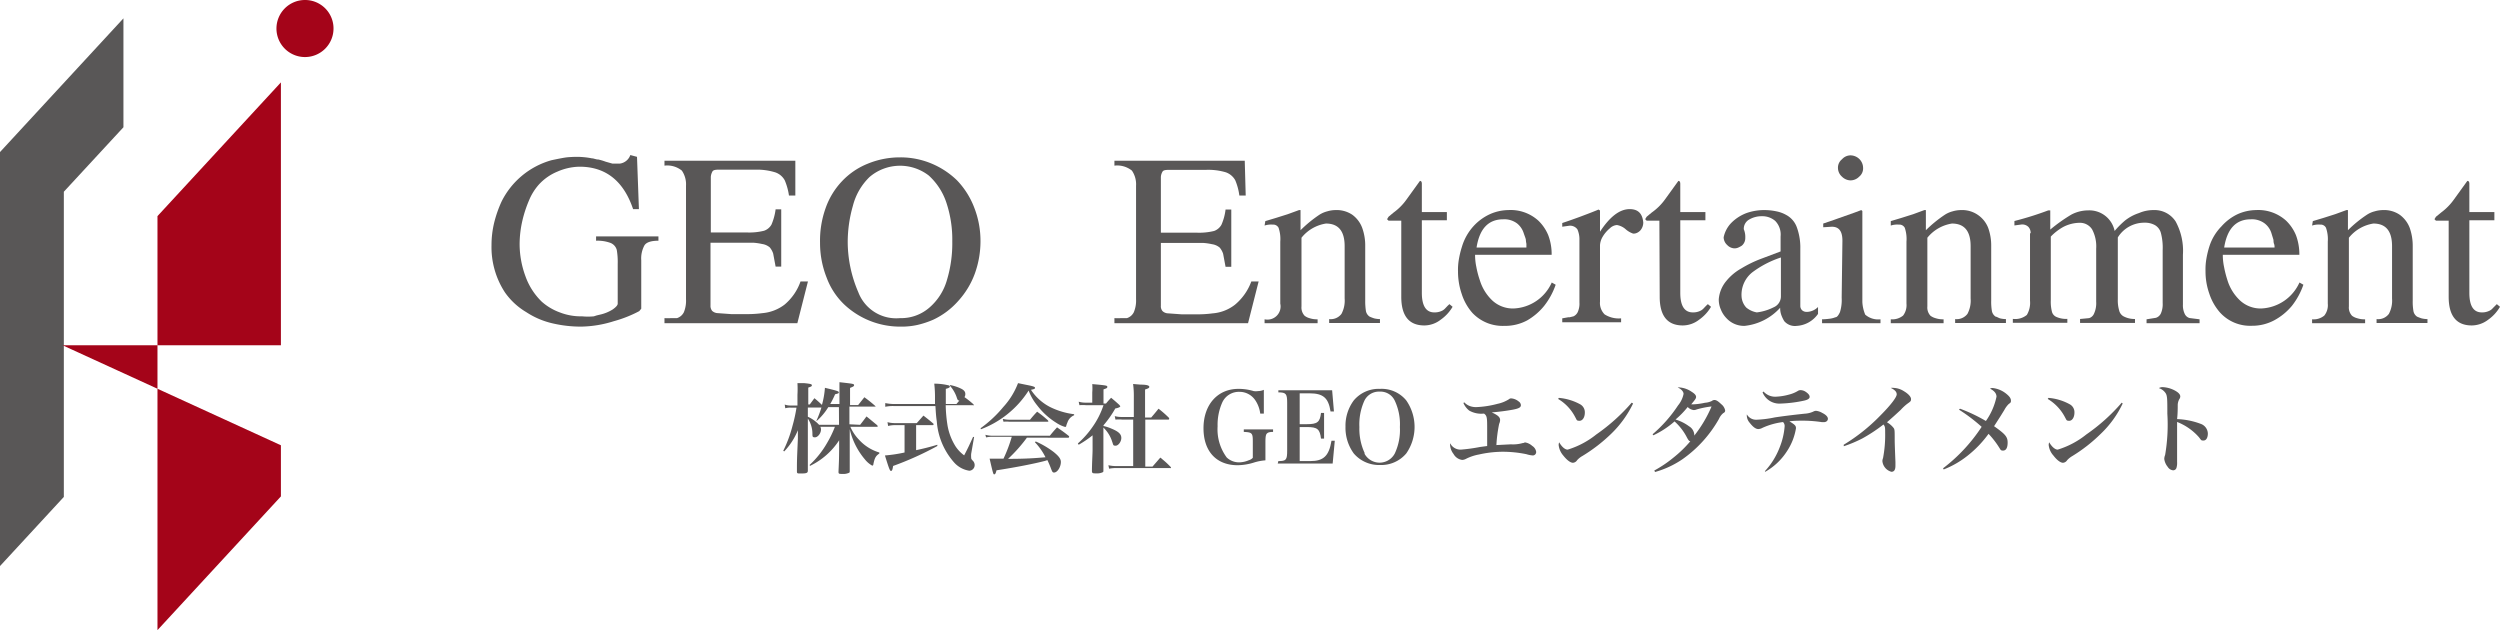 <svg xmlns="http://www.w3.org/2000/svg" viewBox="0 0 235.75 59.42"><defs><style>.cls-1{fill:#595757;}.cls-2{fill:#a40419;}</style></defs><g id="レイヤー_2" data-name="レイヤー 2"><g id="レイヤー_2-2" data-name="レイヤー 2"><path class="cls-1" d="M81.11,40.06c.26-.33.35-.45.6-.79.44.35.57.47,1,.82,0,0,.06.08.06.1s0,.06-.1.06H80.19A4.07,4.07,0,0,0,81,41.46a4.2,4.2,0,0,0,1.92,1.21v.1c-.34.23-.44.41-.56,1,0,.09-.06.14-.11.14a2.36,2.36,0,0,1-.69-.59,6.77,6.77,0,0,1-1.43-2.85v1.61c0,1.24,0,1.24,0,2.32,0,.11,0,.16-.08.19a1.28,1.28,0,0,1-.63.1c-.28,0-.35,0-.35-.2.05-1.13.05-1.13.06-2.14v-.83a6.79,6.79,0,0,1-2.74,2.41l-.05-.08A8.67,8.67,0,0,0,78,41.76a9.88,9.88,0,0,0,.73-1.51H77.36a.53.53,0,0,1,.06.25c0,.36-.3.74-.57.74s-.23-.11-.24-.4a2.61,2.61,0,0,0-.43-1.37v.45c0,2,0,3.39,0,4.45,0,.24-.12.28-.71.28-.25,0-.32,0-.32-.19,0-1.05,0-1.05.09-3.09l0-.8a6.4,6.4,0,0,1-1.29,2l-.09-.06a11.79,11.79,0,0,0,.87-2.34,14.64,14.64,0,0,0,.38-1.73h-.56a1.63,1.63,0,0,0-.5.06L74,38.15a1.55,1.55,0,0,0,.57.09h.63v-1a10.31,10.31,0,0,0,0-1.11l.64,0c.57.06.72.09.72.2s-.09.13-.34.22v1.59h.14l.44-.59c.33.27.4.34.71.63a7.89,7.89,0,0,0,.28-1.61c1.17.28,1.31.33,1.31.43s-.08.11-.35.18a8.67,8.67,0,0,1-.46.92h.87v-1c0-.54,0-.67,0-1.06l.61.07c.67.08.77.1.77.21s-.09.14-.38.26V38.2h.76l.59-.74a12.17,12.17,0,0,1,1,.8s.06.06.06.08,0,0-.09,0H80.1v1.67Zm-2-1.67h-1A5.64,5.64,0,0,1,77,39.71L77,39.65a10.3,10.3,0,0,0,.46-1.22H76.18v.87a3.28,3.28,0,0,1,1.06.76h1.88Z"/><path class="cls-1" d="M88.17,38.1c0-.27,0-.43,0-.76a10.55,10.55,0,0,0-.07-1.16,5.7,5.7,0,0,1,1.4.17.14.14,0,0,1,.07.09c0,.1-.09.15-.38.23,0,.44,0,.71,0,.82s0,.27,0,.61h1l.28-.33c-.15,0-.17-.05-.28-.38a3.19,3.19,0,0,0-.6-1l0-.08a4.16,4.16,0,0,1,1,.32c.32.15.44.31.44.52a.52.52,0,0,1-.08.3,8.9,8.9,0,0,1,.83.66s.06.07.06.1-.05,0-.11,0H89.18a13.85,13.85,0,0,0,.17,1.9,5.44,5.44,0,0,0,.77,2,3.34,3.34,0,0,0,.8.83c.39-.74.5-1,.84-1.74l.1,0-.28,1.6a2.11,2.11,0,0,0,0,.32c0,.12,0,.17.17.34a.57.57,0,0,1,.16.38.53.53,0,0,1-.5.55A2.4,2.4,0,0,1,90,43.64a6.56,6.56,0,0,1-1.66-3.9c-.07-.46-.09-.83-.13-1.45H84.27a3.44,3.44,0,0,0-.79.07l0-.35a4.41,4.41,0,0,0,.84.09Zm-1.78,4.35c.66-.14,1.24-.28,2-.51l0,.12a29.54,29.54,0,0,1-4.17,1.88c-.05.35-.1.47-.2.47s-.18-.19-.57-1.46a13.55,13.55,0,0,0,1.85-.28V40.09h-.92a2.59,2.59,0,0,0-.63.08l-.06-.36a2.72,2.72,0,0,0,.69.09h2.07l.63-.71c.41.32.54.42.95.77,0,0,0,.06,0,.08s0,.05-.08.05H86.39Z"/><path class="cls-1" d="M92.47,40.38a11.37,11.37,0,0,0,2.14-2A7,7,0,0,0,96,36.13l.73.15c.67.13.87.19.87.29s-.07.12-.38.19A4.74,4.74,0,0,0,99,38.37a7,7,0,0,0,2.29.69v.1a1.1,1.1,0,0,0-.63.68,2.22,2.22,0,0,0-.11.3c0,.09-.06.12-.11.12a2.88,2.88,0,0,1-.8-.37,6.72,6.72,0,0,1-1.84-1.67,4.94,4.94,0,0,1-.8-1.39,9.19,9.19,0,0,1-4.5,3.65Zm4.37.89a14.19,14.19,0,0,1-1.78,2c1.72,0,2.59-.07,3.53-.15a5.75,5.75,0,0,0-1-1.42l.08-.07a8.2,8.2,0,0,1,1.7,1c.48.39.67.65.67.93,0,.48-.33,1-.64,1-.13,0-.16-.05-.26-.29a9.05,9.05,0,0,0-.37-.88l-.22.07c-.94.25-2.7.6-4.58.89-.07.28-.12.38-.21.38s-.1,0-.44-1.48c.37,0,.59,0,1,0h.31a13.54,13.54,0,0,0,.78-2.06H93.57a2.43,2.43,0,0,0-.58.06L92.92,41a2.43,2.43,0,0,0,.67.09H99c.29-.36.38-.46.68-.79.5.35.66.45,1.13.83a.12.12,0,0,1,0,.09s0,.06-.1.06ZM94.56,39.5a2.63,2.63,0,0,0,.68.08h1.89c.28-.34.38-.45.67-.76.46.33.59.44,1,.8,0,0,.06.07.06.1s0,.05-.11.05H95.19a3,3,0,0,0-.56,0Z"/><path class="cls-1" d="M104.05,40.17a4.24,4.24,0,0,1,.81.27c.64.27.88.51.88.86s-.28.73-.54.73-.21-.09-.32-.37a3.12,3.12,0,0,0-.83-1.34v2c0,1,0,1.47,0,2.05,0,.1,0,.13-.08.17a1.27,1.27,0,0,1-.59.1c-.31,0-.4,0-.41-.21,0-.75.06-1.62.06-2V41.05a9.71,9.71,0,0,1-1.31.89l-.08-.12a8.63,8.63,0,0,0,1.42-1.61,7.73,7.73,0,0,0,1-2h-1.65a3.42,3.42,0,0,0-.62,0l-.07-.33a2.32,2.32,0,0,0,.7.09H103V37a4.87,4.87,0,0,0,0-.78c1.37.12,1.42.14,1.42.26s-.08.14-.36.24v1.33h.24a6.17,6.17,0,0,1,.48-.54c.34.28.45.38.76.66.08.1.1.12.1.15s-.08.13-.47.2a9.56,9.56,0,0,1-1.09,1.56Zm1.79-.6a3.12,3.12,0,0,0-.65,0l-.07-.33a2.45,2.45,0,0,0,.72.08h1.08V37.44a8.3,8.3,0,0,0-.07-1.23l.7.06c.65,0,.83.1.83.21s-.12.16-.4.25v2.64h.58c.31-.36.4-.47.69-.83a10,10,0,0,1,1,.88s0,.06,0,.08,0,.07-.1.07H108V44h.68l.74-.85c.46.38.59.49,1,.91,0,0,0,.06,0,.08s0,0-.09,0h-5a3.25,3.25,0,0,0-.74.06l-.07-.33a3.29,3.29,0,0,0,.8.08h1.54V39.57Z"/><path class="cls-1" d="M120.05,40.49v.24c-.33,0-.48.05-.58.15s-.14.28-.14.83v.78c0,.48,0,.63,0,.92a4.76,4.76,0,0,0-1.09.21,5.31,5.31,0,0,1-1.53.25c-2,0-3.22-1.3-3.22-3.49s1.3-3.71,3.3-3.71a4.88,4.88,0,0,1,1.43.21,1.4,1.4,0,0,0,.41,0,1.37,1.37,0,0,0,.55-.12V39h-.34a2.87,2.87,0,0,0-.47-1.26,1.79,1.79,0,0,0-1.5-.79,1.72,1.72,0,0,0-1.61,1,5.18,5.18,0,0,0-.44,2.25,4.46,4.46,0,0,0,.86,2.94,1.69,1.69,0,0,0,1.18.46,2.37,2.37,0,0,0,.9-.2.78.78,0,0,0,.38-.23V41.6c0-.76-.08-.84-.85-.87v-.24Z"/><path class="cls-1" d="M120.55,43.48c.74,0,.83-.11.83-1V38c0-.85-.09-1-.83-1V36.8h5.07l.17,2h-.32c-.2-1.28-.69-1.71-2-1.71h-.91V40h.67c1,0,1.24-.19,1.34-1.06h.29v2.42h-.29c-.11-.9-.34-1.09-1.34-1.09h-.67v3.21h1c1.25,0,1.76-.48,2-1.92l.31,0-.2,2.15h-5.18Z"/><path class="cls-1" d="M127.66,37.76a3.07,3.07,0,0,1,2.48-1.09,3,3,0,0,1,2.47,1.09,4.38,4.38,0,0,1,0,5,3.09,3.09,0,0,1-2.47,1.09,3.13,3.13,0,0,1-2.48-1.09,4.11,4.11,0,0,1-.78-2.52A4,4,0,0,1,127.66,37.76Zm1,5a1.62,1.62,0,0,0,2.87,0,5.22,5.22,0,0,0,.48-2.49,5.21,5.21,0,0,0-.48-2.48,1.49,1.49,0,0,0-1.43-.86,1.52,1.52,0,0,0-1.44.86,5.4,5.4,0,0,0-.47,2.48A5.41,5.41,0,0,0,128.7,42.75Z"/><path class="cls-1" d="M138.08,37.94a1.43,1.43,0,0,0,.55.36,1.66,1.66,0,0,0,.59.09,9,9,0,0,0,2-.31,3.23,3.23,0,0,0,1.07-.43.3.3,0,0,1,.24-.08,1.24,1.24,0,0,1,.67.28.45.45,0,0,1,.22.35c0,.21-.17.32-.75.43s-1.37.21-2,.26c.58.26.79.45.79.72a.9.9,0,0,1-.09.36,13.34,13.34,0,0,0-.26,2l1.37-.07a3.27,3.27,0,0,0,1.11-.12c.14,0,.15-.06.23-.06a1.32,1.32,0,0,1,.67.33.79.79,0,0,1,.37.55.32.32,0,0,1-.31.35,2.58,2.58,0,0,1-.61-.12,11.12,11.12,0,0,0-2.28-.23,10.48,10.48,0,0,0-2.2.26,4.48,4.48,0,0,0-1.22.41.79.79,0,0,1-.36.1,1.09,1.09,0,0,1-.81-.56,1.48,1.48,0,0,1-.32-.79.57.57,0,0,1,0-.22,1.09,1.09,0,0,0,1,.6,16,16,0,0,0,1.82-.25l.67-.09c0-.49,0-1.07,0-1.54,0-1.11,0-1.31-.3-1.52a2.3,2.3,0,0,1-1.39-.28A1.8,1.8,0,0,1,138,38Z"/><path class="cls-1" d="M147,37.52a5.1,5.1,0,0,1,2,.6.86.86,0,0,1,.45.79c0,.44-.21.77-.5.77s-.25-.07-.39-.31a4.25,4.25,0,0,0-1.63-1.75Zm7,.53a10,10,0,0,1-2.08,2.87A15.17,15.17,0,0,1,149.22,43a1.91,1.91,0,0,0-.5.4.51.51,0,0,1-.39.24c-.24,0-.58-.26-.91-.68a1.79,1.79,0,0,1-.44-1,.72.72,0,0,1,.05-.25c.25.43.55.69.8.69a8.07,8.07,0,0,0,2.7-1.43,18,18,0,0,0,3.34-3Z"/><path class="cls-1" d="M156,44.37a11.37,11.37,0,0,0,1.81-1.22,11.21,11.21,0,0,0,1.59-1.54c-.12,0-.2-.13-.32-.35a5.18,5.18,0,0,0-1.17-1.52,8.43,8.43,0,0,1-2,1.31l-.07-.1a12.92,12.92,0,0,0,2.4-2.72,2.47,2.47,0,0,0,.52-1.08c0-.22-.21-.46-.55-.61a.52.52,0,0,1,.22,0,2.31,2.31,0,0,1,1.1.41c.29.18.41.33.41.48s-.1.27-.46.7h.2a6.4,6.4,0,0,0,1.1-.15,1.79,1.79,0,0,0,.65-.17.38.38,0,0,1,.25-.09c.16,0,.34.11.63.39a1,1,0,0,1,.37.58c0,.1,0,.18-.18.27a1.45,1.45,0,0,0-.4.54,11.64,11.64,0,0,1-3.45,3.81,8.86,8.86,0,0,1-2.58,1.2ZM160,38.61a.74.74,0,0,1-.28.06.93.93,0,0,1-.57-.29A8.15,8.15,0,0,1,158,39.56a4.15,4.15,0,0,1,1.28.64,1,1,0,0,1,.49.77.54.54,0,0,1,0,.11,12,12,0,0,0,1.63-2.75A8.23,8.23,0,0,0,160,38.61Z"/><path class="cls-1" d="M166.43,44.43a6.93,6.93,0,0,0,1.38-2.21,6.66,6.66,0,0,0,.48-2,.52.52,0,0,0-.15-.42,6.68,6.68,0,0,0-1.93.54.87.87,0,0,1-.4.12c-.24,0-.5-.19-.82-.6a1.06,1.06,0,0,1-.26-.59.58.58,0,0,1,0-.19,1,1,0,0,0,.9.5,10.15,10.15,0,0,0,1.74-.22c.73-.11,1.59-.22,2.81-.35a2.24,2.24,0,0,0,.8-.19.6.6,0,0,1,.27-.08,1.41,1.41,0,0,1,.59.2c.35.17.53.37.53.55s-.15.32-.39.32l-.16,0a12.22,12.22,0,0,0-1.72-.14c-.57,0-.86,0-1.36.06.54.33.62.42.62.66a5.51,5.51,0,0,1-.81,2.1,5.88,5.88,0,0,1-2.09,2Zm-.13-7.51a1.47,1.47,0,0,0,1.11.49,5.35,5.35,0,0,0,1.29-.2,3,3,0,0,0,.83-.34.46.46,0,0,1,.28-.08.9.9,0,0,1,.5.18c.23.16.34.31.34.45s-.12.27-.53.36a12.24,12.24,0,0,1-2.3.28A1.7,1.7,0,0,1,166.21,37Z"/><path class="cls-1" d="M173.86,41.94a17.24,17.24,0,0,0,3.45-2.75c1-1,1.55-1.74,1.55-2s-.21-.44-.56-.61a1.08,1.08,0,0,1,.3,0,1.91,1.91,0,0,1,.94.31c.42.25.67.53.67.74s-.05.23-.37.46a4.88,4.88,0,0,0-.6.56c-.65.6-.65.6-1.3,1.17a2.14,2.14,0,0,1,.63.54c.09.13.1.22.1.91,0,.42,0,.54.07,2.3,0,.13,0,.26,0,.35,0,.38-.12.57-.38.57a1.16,1.16,0,0,1-.85-1,.74.74,0,0,1,.06-.29,11.49,11.49,0,0,0,.2-2.39c0-.47,0-.6-.16-.78a15,15,0,0,1-2,1.32,12.18,12.18,0,0,1-1.74.73Z"/><path class="cls-1" d="M184.83,38.54a15.2,15.2,0,0,1,2.44,1.16,6.17,6.17,0,0,0,1-2.29c0-.3-.2-.55-.61-.76a.43.43,0,0,1,.24-.06,2.46,2.46,0,0,1,1.36.6c.26.22.37.4.37.58s0,.17-.23.35a2.3,2.3,0,0,0-.39.54l-.34.55-.48.75s-.08.13-.15.23c1.07.76,1.28,1,1.28,1.55s-.19.75-.43.75-.23-.08-.37-.29a8.19,8.19,0,0,0-1-1.29,10.28,10.28,0,0,1-2,2.08,8.69,8.69,0,0,1-2.23,1.28l-.06-.11a15.76,15.76,0,0,0,3.64-3.91,16.08,16.08,0,0,0-2.14-1.62Z"/><path class="cls-1" d="M193.17,37.52a5,5,0,0,1,2,.6.85.85,0,0,1,.45.79c0,.44-.21.77-.49.77s-.25-.07-.39-.31a4.34,4.34,0,0,0-1.64-1.75Zm7,.53a9.63,9.63,0,0,1-2.08,2.87A14.81,14.81,0,0,1,195.43,43a2.1,2.1,0,0,0-.5.4.51.51,0,0,1-.39.24c-.24,0-.58-.26-.9-.68a1.75,1.75,0,0,1-.45-1,.72.72,0,0,1,.05-.25c.25.43.56.69.8.69a8.07,8.07,0,0,0,2.7-1.43,17.66,17.66,0,0,0,3.34-3Z"/><path class="cls-1" d="M204,36.51a2.68,2.68,0,0,1,1,.27c.4.2.6.4.6.61a.45.45,0,0,1-.09.25,1.18,1.18,0,0,0-.15.61c0,.18,0,.78-.06,1.27a7.08,7.08,0,0,1,2.23.45,1,1,0,0,1,.67.91c0,.4-.16.66-.4.66s-.2,0-.44-.31a5.33,5.33,0,0,0-2.06-1.44v1.45c0,.78,0,.78,0,1.88,0,.16,0,.29,0,.44a1.59,1.59,0,0,1-.06.56.32.32,0,0,1-.32.23.66.66,0,0,1-.5-.32,1.47,1.47,0,0,1-.33-.75,1,1,0,0,1,.08-.37,16.86,16.86,0,0,0,.21-3.9c0-1.33,0-1.68-.16-1.93a1.19,1.19,0,0,0-.64-.48A.67.67,0,0,1,204,36.51Z"/><path class="cls-1" d="M60.07,14.79l.18,4.93H59.7c-.89-2.65-2.58-4-5.05-4a5.42,5.42,0,0,0-2.08.46,4.88,4.88,0,0,0-1.76,1.23,5.23,5.23,0,0,0-.92,1.48,11.38,11.38,0,0,0-.63,1.92A10,10,0,0,0,49,23a8.68,8.68,0,0,0,.14,1.55,8.77,8.77,0,0,0,.41,1.5,6.23,6.23,0,0,0,1.55,2.41,5.28,5.28,0,0,0,1.69,1,5.48,5.48,0,0,0,2.11.37A5.72,5.72,0,0,0,56,29.83l.28-.09.3-.07a3.77,3.77,0,0,0,1.2-.49c.31-.22.47-.4.47-.55V24.88a6.65,6.65,0,0,0-.09-1.32,1,1,0,0,0-.58-.65,3.58,3.58,0,0,0-1.37-.21v-.41h5.88v.41c-.7,0-1.14.15-1.32.44a2.59,2.59,0,0,0-.3,1.41v4.56l-.19.23a11.71,11.71,0,0,1-2.4.95,10.66,10.66,0,0,1-3.1.51,11.62,11.62,0,0,1-2.64-.3,7.58,7.58,0,0,1-2.52-1.07,6.48,6.48,0,0,1-2-1.85,7.79,7.79,0,0,1-1.27-4.46A9,9,0,0,1,46.6,21a11.31,11.31,0,0,1,.7-2A7.53,7.53,0,0,1,52,15.11c.7-.15,1.18-.24,1.43-.27s.71-.05.93-.05a7.59,7.59,0,0,1,1.45.14,1,1,0,0,1,.26.05l.25.06h.1l0,0a5.57,5.57,0,0,1,.7.21l.64.18.23,0,.17,0,.28,0a1.22,1.22,0,0,0,1-.81Z"/><path class="cls-1" d="M64.3,16.09a2.18,2.18,0,0,0-1.64-.47v-.46H75L75,18.44h-.6A5.83,5.83,0,0,0,74,17a1.62,1.62,0,0,0-.87-.74A5.82,5.82,0,0,0,71.24,16H67.73c-.3,0-.47.05-.54.16a1.22,1.22,0,0,0-.16.51v5.25h3.36a5.82,5.82,0,0,0,1.66-.16,1.28,1.28,0,0,0,.7-.58,5.34,5.34,0,0,0,.39-1.44h.53v5.4h-.53l-.23-1.23a1.76,1.76,0,0,0-.32-.58,1.42,1.42,0,0,0-.72-.32,5.47,5.47,0,0,0-.81-.12H71l-.65,0H67v5.92a.74.74,0,0,0,.16.51.83.83,0,0,0,.54.21l1.24.09h1.35a10.86,10.86,0,0,0,1.6-.09,4,4,0,0,0,2.1-.81,5,5,0,0,0,1.5-2.18h.7l-1,3.94H62.66V30a5.82,5.82,0,0,0,.62,0l.35,0,.21,0a1.09,1.09,0,0,0,.65-.56,2.86,2.86,0,0,0,.2-1.23V17.52A2.28,2.28,0,0,0,64.3,16.09Z"/><path class="cls-1" d="M77.84,19.67a7.11,7.11,0,0,1,1.55-2.57,6.83,6.83,0,0,1,2.43-1.66,7.94,7.94,0,0,1,3.05-.6,7.55,7.55,0,0,1,2.94.57A7.72,7.72,0,0,1,90.24,17a7.62,7.62,0,0,1,1.62,2.55,8.61,8.61,0,0,1,.6,3.19,9,9,0,0,1-.53,3.05,7.81,7.81,0,0,1-1.55,2.57A7.23,7.23,0,0,1,88,30.15a8.56,8.56,0,0,1-1.48.49,6.81,6.81,0,0,1-1.6.16,7.68,7.68,0,0,1-5.28-2.06,6.72,6.72,0,0,1-1.68-2.54,8.86,8.86,0,0,1-.63-3.31A9.11,9.11,0,0,1,77.84,19.67Zm3.1,7.89A3.82,3.82,0,0,0,84.87,30a4.06,4.06,0,0,0,2.78-1,5.37,5.37,0,0,0,1.64-2.57,12,12,0,0,0,.51-3.66,11,11,0,0,0-.56-3.67,6,6,0,0,0-1.66-2.55,4.43,4.43,0,0,0-5.58.14,5.76,5.76,0,0,0-1.57,2.71,12.43,12.43,0,0,0-.49,3.47A12.05,12.05,0,0,0,80.94,27.56Z"/><path class="cls-1" d="M106.74,16.09a2.21,2.21,0,0,0-1.65-.47v-.46h12.29l.09,3.28h-.6a5.46,5.46,0,0,0-.39-1.45,1.64,1.64,0,0,0-.88-.74,5.79,5.79,0,0,0-1.92-.23h-3.52c-.29,0-.47.05-.53.16a1.09,1.09,0,0,0-.16.51v5.25h3.35a5.9,5.9,0,0,0,1.67-.16,1.3,1.3,0,0,0,.69-.58,5,5,0,0,0,.39-1.44h.54v5.4h-.54l-.23-1.23a1.76,1.76,0,0,0-.32-.58,1.42,1.42,0,0,0-.72-.32,5.47,5.47,0,0,0-.81-.12h-.07l-.65,0h-3.3v5.92a.69.69,0,0,0,.16.51.8.8,0,0,0,.53.21l1.25.09h1.34a10.67,10.67,0,0,0,1.6-.09,3.91,3.91,0,0,0,2.1-.81A5.15,5.15,0,0,0,118,26.54h.69l-1,3.94H105.09V30a6.13,6.13,0,0,0,.63,0l.34,0,.21,0a1.09,1.09,0,0,0,.65-.56,2.83,2.83,0,0,0,.21-1.23V17.52A2.28,2.28,0,0,0,106.74,16.09Z"/><path class="cls-1" d="M119.32,20.85l1-.3,1.11-.35,1.07-.39h.14v1.9a11.91,11.91,0,0,1,1.75-1.44,2.56,2.56,0,0,1,.77-.34,2.8,2.8,0,0,1,.78-.12,2.64,2.64,0,0,1,1.58.44,2.69,2.69,0,0,1,.94,1.25,4.87,4.87,0,0,1,.28,1.71v5.14a6,6,0,0,0,.07,1,.82.82,0,0,0,.35.51,3.87,3.87,0,0,0,.42.16,2.36,2.36,0,0,0,.55.07v.37h-4.79v-.37a1.27,1.27,0,0,0,1.16-.49,2.67,2.67,0,0,0,.3-1.46V23.21c0-1.42-.59-2.13-1.76-2.13a3.67,3.67,0,0,0-2.31,1.34V28.9a1.13,1.13,0,0,0,.3.88,1.33,1.33,0,0,0,.48.23,2.2,2.2,0,0,0,.74.1v.37h-5v-.37a1.24,1.24,0,0,0,1.48-1.48V22.79a3.3,3.3,0,0,0-.16-1.31.57.57,0,0,0-.55-.3,2,2,0,0,0-.77.09Z"/><path class="cls-1" d="M132.14,20.81h-1.2l-.14-.14.14-.23.25-.21.23-.19a5.28,5.28,0,0,0,1.21-1.22l1.27-1.76c.12,0,.18.09.18.28V20h2.36v.77h-2.36v6.84c0,1.24.4,1.85,1.18,1.85a1.57,1.57,0,0,0,.77-.18,1.06,1.06,0,0,0,.28-.23l.2-.21.17-.16.3.25a3.89,3.89,0,0,1-1.14,1.23,2.53,2.53,0,0,1-1.52.53c-1.45,0-2.18-.9-2.18-2.71Z"/><path class="cls-1" d="M138.94,21.34a4.83,4.83,0,0,1,1.55-1.14,4.4,4.4,0,0,1,1.74-.39,3.89,3.89,0,0,1,2.84,1,4.07,4.07,0,0,1,.93,1.37,5,5,0,0,1,.32,1.85H139.1a5.62,5.62,0,0,0,.12,1.15,8.67,8.67,0,0,0,.33,1.25,4.39,4.39,0,0,0,1.17,1.9,2.85,2.85,0,0,0,2,.76,4.12,4.12,0,0,0,3.61-2.45l.37.21a6.81,6.81,0,0,1-1.09,2A5.76,5.76,0,0,1,144,30.22a4.41,4.41,0,0,1-2.13.51,4,4,0,0,1-1.51-.23,3.94,3.94,0,0,1-1.52-1,5,5,0,0,1-1-1.78,6.53,6.53,0,0,1-.35-2.11,5.82,5.82,0,0,1,.09-1.2,8.43,8.43,0,0,1,.28-1.14A5,5,0,0,1,138.94,21.34Zm5,2c0-.11,0-.23,0-.35a2.32,2.32,0,0,1-.05-.35c0-.12-.1-.34-.21-.67a1.91,1.91,0,0,0-.62-.9,2,2,0,0,0-1.3-.39c-1.4,0-2.24.88-2.52,2.66Z"/><path class="cls-1" d="M148.94,23v-.37a2.32,2.32,0,0,0-.19-1,.85.85,0,0,0-.8-.34l-.63.09v-.35c.55-.18,1.14-.39,1.76-.62.83-.31,1.39-.53,1.66-.65l.14.09v2c.93-1.42,1.86-2.13,2.8-2.13.79,0,1.21.42,1.28,1.27a1.14,1.14,0,0,1-.26.72,1,1,0,0,1-.21.18.8.8,0,0,1-.48.14,2.08,2.08,0,0,1-.74-.44,1.69,1.69,0,0,0-.79-.37,1.06,1.06,0,0,0-.67.31,3.08,3.08,0,0,0-.67.78,1.76,1.76,0,0,0-.26.81v5.32a1.51,1.51,0,0,0,.44,1.21,2.49,2.49,0,0,0,1.55.37v.37h-5.55v-.37l.55-.1.14,0,.37-.09a.84.84,0,0,0,.4-.4,1.94,1.94,0,0,0,.16-.92Z"/><path class="cls-1" d="M156.48,20.81h-1.2l-.14-.14.14-.23.25-.21.23-.19A5.28,5.28,0,0,0,157,18.82l1.27-1.76c.12,0,.18.09.18.28V20h2.37v.77h-2.37v6.84c0,1.24.4,1.85,1.19,1.85a1.55,1.55,0,0,0,.76-.18,1.06,1.06,0,0,0,.28-.23l.2-.21.17-.16.3.25a3.89,3.89,0,0,1-1.14,1.23,2.53,2.53,0,0,1-1.52.53c-1.45,0-2.18-.9-2.18-2.71Z"/><path class="cls-1" d="M167.91,22.29a1.83,1.83,0,0,0-.51-1.46,1.85,1.85,0,0,0-1.25-.44,2.3,2.3,0,0,0-1.18.3,1,1,0,0,0-.53.93,1.85,1.85,0,0,1,.14.8.93.93,0,0,1-.32.74,2.18,2.18,0,0,1-.35.19.87.87,0,0,1-.37.07,1,1,0,0,1-.67-.32,1,1,0,0,1-.33-.72,2.74,2.74,0,0,1,.77-1.41,4,4,0,0,1,1.39-.88,5,5,0,0,1,1.68-.28,5.59,5.59,0,0,1,1.14.12,3.12,3.12,0,0,1,.92.34,2.14,2.14,0,0,1,1,1.16,5.59,5.59,0,0,1,.33,2.06v5.39a.57.57,0,0,0,.16.37.62.62,0,0,0,.42.16h.09a1.54,1.54,0,0,0,1-.46v.65a2.63,2.63,0,0,1-2,1.13,1.33,1.33,0,0,1-1.18-.44,3.12,3.12,0,0,1-.27-.55,1.94,1.94,0,0,1-.12-.72,5.25,5.25,0,0,1-3.35,1.71A2.25,2.25,0,0,1,162.8,30a2.47,2.47,0,0,1-.53-.83,2.3,2.3,0,0,1-.19-.95,3.06,3.06,0,0,1,.7-1.71,4.93,4.93,0,0,1,1.43-1.2,11.15,11.15,0,0,1,1.87-.91l1.83-.69ZM164.67,29a2.14,2.14,0,0,0,1,.46,4.79,4.79,0,0,0,1.58-.48,1.12,1.12,0,0,0,.69-1V24.28a9.31,9.31,0,0,0-2.71,1.41,2.7,2.7,0,0,0-1,2.29A1.69,1.69,0,0,0,164.67,29Z"/><path class="cls-1" d="M173.74,22.7c0-.88-.31-1.32-1-1.32l-.81.05v-.35l1-.34.39-.14,1.53-.54.67-.25.1.09v8.59a3.6,3.6,0,0,0,.27,1.18,1.86,1.86,0,0,0,1.44.44v.37h-5.51v-.37a5.73,5.73,0,0,0,.67-.05,2,2,0,0,0,.58-.14c.17,0,.31-.21.44-.49a3.9,3.9,0,0,0,.16-1.36Zm1.6-7.7a1.19,1.19,0,0,1,.35.83,1,1,0,0,1-.37.83,1.15,1.15,0,0,1-.82.35,1.17,1.17,0,0,1-.8-.35,1.1,1.1,0,0,1-.38-.83,1,1,0,0,1,.38-.81,1.09,1.09,0,0,1,.8-.37A1.22,1.22,0,0,1,175.34,15Z"/><path class="cls-1" d="M178.3,20.85l1-.3,1.11-.35,1.06-.39h.14v1.9a11.87,11.87,0,0,1,1.76-1.44,2.51,2.51,0,0,1,.76-.34,2.86,2.86,0,0,1,.79-.12,2.61,2.61,0,0,1,1.57.44,2.64,2.64,0,0,1,1,1.25,4.87,4.87,0,0,1,.28,1.71v5.14a5.11,5.11,0,0,0,.07,1,.82.82,0,0,0,.35.51c.09,0,.23.1.41.16a2.45,2.45,0,0,0,.56.07v.37h-4.79v-.37a1.28,1.28,0,0,0,1.16-.49,2.67,2.67,0,0,0,.3-1.46V23.21c0-1.42-.59-2.13-1.76-2.13a3.71,3.71,0,0,0-2.32,1.34V28.9a1.13,1.13,0,0,0,.3.88,1.49,1.49,0,0,0,.49.23,2.17,2.17,0,0,0,.74.1v.37H178.3v-.37a1.62,1.62,0,0,0,1.16-.35,1.61,1.61,0,0,0,.32-1.13V22.79a3.3,3.3,0,0,0-.16-1.31.58.58,0,0,0-.56-.3,2,2,0,0,0-.76.09Z"/><path class="cls-1" d="M191.49,22a.84.84,0,0,0-.21-.6.82.82,0,0,0-.65-.23l-.67.09v-.42a30,30,0,0,0,3.19-1h.19v1.81a15.22,15.22,0,0,1,2-1.42,3.41,3.41,0,0,1,1.57-.39,2.43,2.43,0,0,1,2.5,1.94,8,8,0,0,1,1-1,4.29,4.29,0,0,1,1.3-.69,3.42,3.42,0,0,1,1.36-.28,2.37,2.37,0,0,1,2.09,1.07,5.78,5.78,0,0,1,.69,3.14v4.7a1.86,1.86,0,0,0,.18.9.72.72,0,0,0,.44.37l.95.12v.37h-5v-.37l.88-.14a.78.78,0,0,0,.46-.39,2.15,2.15,0,0,0,.18-1v-5a5.46,5.46,0,0,0-.16-1.58,1.23,1.23,0,0,0-.55-.76,1.93,1.93,0,0,0-1-.24,2.93,2.93,0,0,0-2.52,1.39v5.83a3.42,3.42,0,0,0,.13,1.07.85.85,0,0,0,.49.58,2.21,2.21,0,0,0,1,.21v.37h-5.18v-.37L197,30a.73.73,0,0,0,.46-.41,2.35,2.35,0,0,0,.21-1.14v-5a3.41,3.41,0,0,0-.39-1.83,1.36,1.36,0,0,0-1.18-.61,3.41,3.41,0,0,0-1.55.4,5,5,0,0,0-1.16.9v6a3.8,3.8,0,0,0,.12,1.13.74.74,0,0,0,.44.46,2.26,2.26,0,0,0,1,.17v.37h-5.14v-.37a1.73,1.73,0,0,0,1.32-.37,2.22,2.22,0,0,0,.3-1.34V22Z"/><path class="cls-1" d="M209.49,21.34A4.73,4.73,0,0,1,211,20.2a4.37,4.37,0,0,1,1.74-.39,3.91,3.91,0,0,1,2.84,1,4.07,4.07,0,0,1,.93,1.37,5.17,5.17,0,0,1,.32,1.85h-7.22a5.62,5.62,0,0,0,.12,1.15,10.29,10.29,0,0,0,.32,1.25,4.4,4.4,0,0,0,1.18,1.9,2.85,2.85,0,0,0,2,.76,4.14,4.14,0,0,0,3.61-2.45l.37.21a6.81,6.81,0,0,1-1.09,2,5.67,5.67,0,0,1-1.67,1.36,4.4,4.4,0,0,1-2.12.51,3.82,3.82,0,0,1-3-1.27,5.1,5.1,0,0,1-1-1.78,6.27,6.27,0,0,1-.35-2.11,5.82,5.82,0,0,1,.09-1.2,8.43,8.43,0,0,1,.28-1.14A4.74,4.74,0,0,1,209.49,21.34Zm5,2c0-.11,0-.23-.05-.35s-.05-.32-.05-.35-.1-.34-.2-.67a1.86,1.86,0,0,0-.63-.9,2,2,0,0,0-1.3-.39c-1.4,0-2.24.88-2.52,2.66Z"/><path class="cls-1" d="M218.1,20.85l1-.3,1.1-.35,1.07-.39h.14v1.9a11.37,11.37,0,0,1,1.76-1.44,2.41,2.41,0,0,1,.76-.34,2.86,2.86,0,0,1,.79-.12,2.61,2.61,0,0,1,1.57.44,2.71,2.71,0,0,1,.95,1.25,5.11,5.11,0,0,1,.28,1.71v5.14a5.11,5.11,0,0,0,.07,1,.81.81,0,0,0,.34.51,3.87,3.87,0,0,0,.42.16,2.38,2.38,0,0,0,.56.07v.37h-4.8v-.37a1.26,1.26,0,0,0,1.16-.49,2.67,2.67,0,0,0,.3-1.46V23.21c0-1.42-.58-2.13-1.76-2.13a3.69,3.69,0,0,0-2.31,1.34V28.9a1.13,1.13,0,0,0,.3.88,1.4,1.4,0,0,0,.49.23,2.13,2.13,0,0,0,.74.1v.37h-5v-.37a1.58,1.58,0,0,0,1.15-.35,1.56,1.56,0,0,0,.33-1.13V22.79a3.24,3.24,0,0,0-.17-1.31.56.56,0,0,0-.55-.3,2,2,0,0,0-.76.09Z"/><path class="cls-1" d="M230.91,20.81h-1.2l-.14-.14.14-.23.26-.21.23-.19a5.49,5.49,0,0,0,1.2-1.22l1.27-1.76c.13,0,.19.09.19.28V20h2.36v.77h-2.36v6.84c0,1.24.39,1.85,1.18,1.85a1.55,1.55,0,0,0,.76-.18.92.92,0,0,0,.28-.23l.21-.21.16-.16.3.25a3.86,3.86,0,0,1-1.13,1.23,2.58,2.58,0,0,1-1.53.53c-1.45,0-2.18-.9-2.18-2.71Z"/><polygon class="cls-1" points="6.02 18.08 11.64 12 11.64 1.73 0 14.34 0 53.38 6.02 46.86 6.02 18.08"/><polygon class="cls-2" points="5.9 32.56 26.49 32.56 26.49 7.77 14.85 20.38 14.85 59.42 26.49 46.81 26.49 41.99 5.9 32.56"/><path class="cls-2" d="M31.45,2.68A2.69,2.69,0,1,1,28.77,0,2.68,2.68,0,0,1,31.45,2.68Z"/></g></g></svg>
